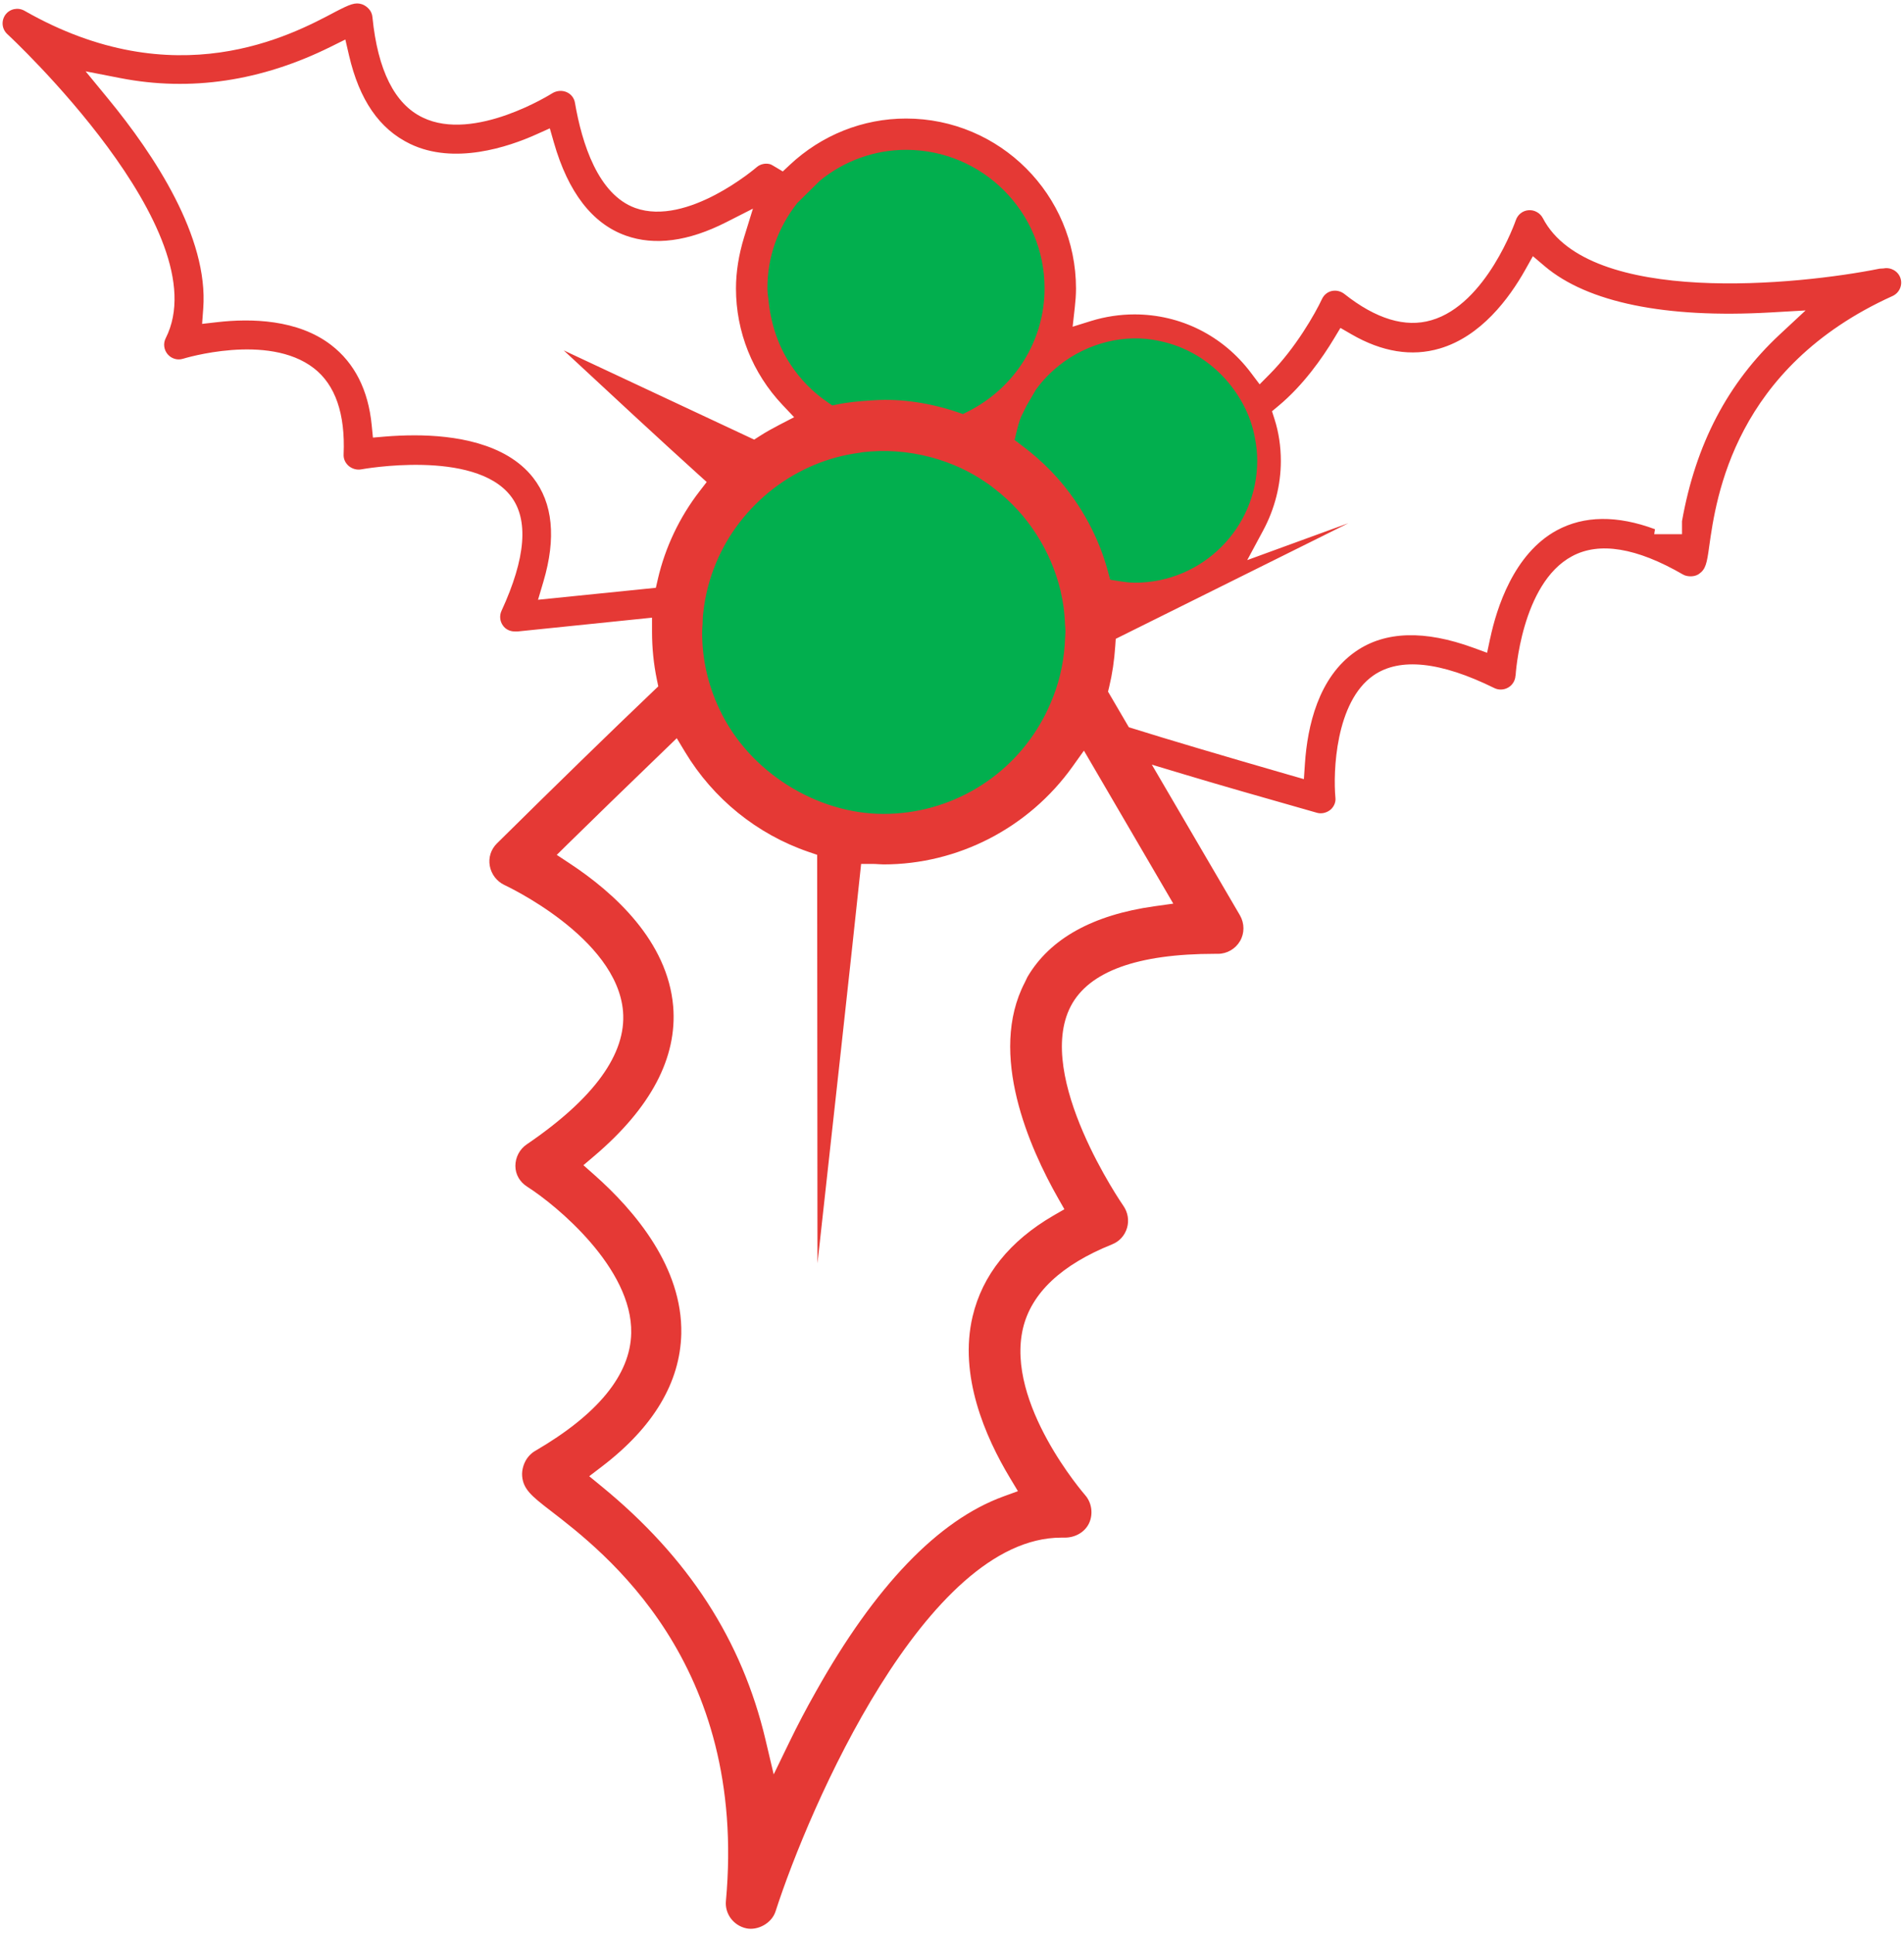 <svg width="200" height="203" viewBox="0 0 200 203" fill="none" xmlns="http://www.w3.org/2000/svg">
<g clip-path="url(#clip0_20_46118)">
<path d="M82.613 20.618C85.561 16.859 90.067 14.395 95.186 14.395C104.033 14.395 111.227 21.588 111.227 30.435C111.227 36.688 107.598 42.071 102.316 44.725C99.171 43.655 95.803 43.041 92.301 43.041C91.654 43.041 91.037 43.105 90.42 43.138C88.963 43.235 87.502 43.365 86.111 43.655C84.394 42.487 82.937 40.997 81.803 39.279C80.409 37.172 79.565 34.711 79.275 32.053C79.212 31.502 79.111 30.982 79.111 30.398C79.111 26.67 80.439 23.268 82.58 20.547V20.61H82.613V20.618Z" fill="#02AF4E"/>
<path d="M107.784 40.61C108.479 39.662 109.334 38.807 110.282 38.049C112.624 36.183 115.535 35.012 118.762 35.012C119.68 35.012 120.565 35.108 121.42 35.298C124.554 35.93 127.241 37.64 129.204 39.982C130.658 41.755 131.736 43.841 132.145 46.183C132.305 46.974 132.398 47.796 132.398 48.651C132.398 56.179 126.294 62.287 118.762 62.287C118.13 62.287 117.528 62.19 116.925 62.097C115.691 57.476 113.383 53.302 110.312 49.822C108.888 48.209 107.275 46.752 105.535 45.458C105.695 44.792 105.885 44.097 106.167 43.465L107.781 40.618L107.784 40.61Z" fill="#02AF4E"/>
<path d="M112.598 66.41C112.598 69.18 112.033 71.797 110.992 74.18C110.754 74.715 110.516 75.251 110.219 75.786C106.884 81.976 100.338 86.202 92.806 86.202C85.274 86.202 78.103 81.529 74.947 74.834C73.728 72.273 73.044 69.448 73.044 66.44C73.044 66.113 73.074 65.786 73.103 65.429C73.103 65.072 73.103 64.686 73.163 64.299C73.371 62.396 73.847 60.548 74.561 58.853C75.899 55.637 78.074 52.871 80.81 50.756C83.49 48.704 86.702 47.303 90.185 46.857C90.274 46.857 90.334 46.916 90.423 46.916C90.423 46.916 90.453 46.857 90.483 46.797C91.256 46.708 92.029 46.648 92.832 46.648C94.646 46.648 96.375 46.916 98.04 47.362C100.211 47.957 102.237 48.879 104.022 50.132C104.349 50.34 104.646 50.578 104.944 50.816C106.728 52.184 108.248 53.853 109.468 55.756C110.657 57.6 111.55 59.686 112.089 61.886C112.089 61.946 112.118 62.005 112.148 62.094C112.386 63.135 112.505 64.206 112.564 65.28C112.564 65.637 112.624 66.024 112.624 66.41H112.594H112.598Z" fill="#02AF4E"/>
<path d="M159.2 70.976C159.204 70.883 159.78 61.288 165.133 58.425C167.988 56.883 171.91 57.522 176.78 60.344C176.921 60.425 177.055 60.474 177.211 60.5C177.695 60.596 178.174 60.5 178.486 60.269C179.163 59.794 179.297 59.176 179.538 57.396C180.26 52.255 182.174 38.611 198.802 31.091C199.512 30.764 199.869 29.961 199.631 29.225C199.397 28.492 198.62 28.046 197.862 28.195L197.438 28.221C188.973 29.927 166.888 32.188 162.063 22.913C161.776 22.362 161.159 22.028 160.564 22.08C159.955 22.124 159.427 22.533 159.226 23.128C159.196 23.217 156.144 31.972 150.349 33.637C147.617 34.44 144.531 33.507 141.204 30.868C140.828 30.582 140.353 30.466 139.892 30.567C139.449 30.663 139.066 30.976 138.866 31.403C138.152 32.935 136.089 36.559 133.401 39.273L132.315 40.37L131.386 39.139C128.453 35.251 123.999 33.024 119.163 33.024C117.643 33.024 116.07 33.262 114.62 33.712L112.672 34.318L112.899 32.288C112.973 31.615 113.025 30.972 113.025 30.303C113.025 20.459 105.018 12.451 95.174 12.451C90.646 12.451 86.308 14.18 82.959 17.321L82.226 18.009L81.36 17.492C81.163 17.373 80.996 17.273 80.866 17.24C80.386 17.117 79.851 17.24 79.486 17.559C79.405 17.63 72.2 23.812 66.728 21.846C62.814 20.425 61.126 15.057 60.397 10.808C60.315 10.295 59.985 9.875 59.513 9.675C59.037 9.47 58.472 9.515 58.011 9.797C57.951 9.834 49.821 14.976 44.401 12.344C41.457 10.935 39.676 7.385 39.122 1.805C39.107 1.623 39.066 1.478 38.996 1.318C38.825 0.939 38.446 0.6 38.026 0.448C37.312 0.214 36.758 0.448 35.226 1.24C30.579 3.715 18.431 10.191 2.561 1.124C1.88 0.745 1.018 0.927 0.565 1.552C0.107 2.199 0.193 3.061 0.78 3.593C1.011 3.801 23.059 24.321 17.408 35.522C17.126 36.065 17.208 36.734 17.609 37.21C18.007 37.678 18.646 37.868 19.23 37.682C19.323 37.656 28.137 34.942 32.962 38.671C35.222 40.418 36.275 43.459 36.096 47.708C36.066 48.188 36.256 48.615 36.631 48.946C36.996 49.251 37.486 49.385 37.936 49.303C38.048 49.281 49.802 47.15 53.639 52.091C55.561 54.556 55.237 58.619 52.676 64.169C52.449 64.663 52.505 65.251 52.821 65.693C53.103 66.102 53.561 66.329 54.081 66.329H54.375L68.49 64.879V66.355C68.49 68.08 68.661 69.738 68.996 71.37L69.148 72.095L68.613 72.604C64.07 76.935 58.546 82.318 52.193 88.597C51.561 89.228 51.289 90.091 51.449 90.957C51.609 91.827 52.178 92.574 52.977 92.957C53.074 93.002 64.799 98.444 65.445 106.243C65.806 110.693 62.401 115.392 55.315 120.214C54.579 120.719 54.137 121.567 54.137 122.47C54.137 123.373 54.613 124.169 55.379 124.649C58.475 126.623 66.449 133.221 66.304 140.031C66.215 144.396 62.814 148.563 56.193 152.414C55.951 152.556 55.724 152.749 55.527 152.979C55.048 153.53 54.78 154.37 54.851 155.08C54.977 156.433 55.847 157.154 57.806 158.663C63.475 163.02 78.542 174.597 76.252 199.682C76.126 201.031 77.052 202.266 78.405 202.552C79.605 202.801 81.074 202.013 81.468 200.76C84.992 189.838 97.249 161.511 111.479 161.511H111.851C112.973 161.511 113.973 160.912 114.401 159.991C114.847 159.028 114.683 157.846 113.988 157.05C113.914 156.961 105.609 147.425 107.453 139.537C108.33 135.823 111.483 132.853 116.821 130.704C117.583 130.403 118.152 129.775 118.386 128.976C118.617 128.195 118.479 127.355 118.007 126.667C117.925 126.552 108.62 113.083 112.479 105.682C114.39 102.035 119.483 100.188 127.62 100.188H127.94C128.884 100.188 129.773 99.675 130.256 98.846C130.736 98.028 130.732 96.998 130.252 96.154L120.992 80.318L124.241 81.295C127.866 82.388 132.42 83.693 138.338 85.374C138.78 85.504 139.323 85.403 139.754 85.054C140.122 84.742 140.33 84.258 140.275 83.793C140.025 81.139 140.263 73.712 144.286 70.935C147.044 69.039 151.312 69.485 156.973 72.277C157.423 72.5 157.988 72.478 158.434 72.214C158.873 71.961 159.163 71.485 159.189 70.968L159.2 70.976ZM111.241 38.392C114.293 35.961 118.263 35.035 121.758 35.808C124.598 36.385 127.13 37.905 129.055 40.203C130.531 41.998 131.46 43.965 131.828 46.057C131.981 46.823 132.063 47.611 132.063 48.37C132.063 55.448 126.304 61.206 119.226 61.206C118.62 61.206 118.044 61.121 117.472 61.028L116.613 60.894L116.39 60.057C115.434 56.474 113.605 53.08 111.104 50.243C110.222 49.247 109.226 48.295 108.122 47.403L107.249 46.727L106.572 46.221L106.776 45.37C106.884 44.916 107.029 44.355 107.249 43.794L107.832 42.611L108.817 40.924C109.52 39.953 110.312 39.139 111.245 38.392H111.241ZM111.914 66.411L111.84 67.745C111.691 69.894 111.185 71.961 110.33 73.912C110.1 74.433 109.869 74.953 109.579 75.47C106.256 81.645 99.825 85.492 92.806 85.492C85.787 85.492 78.676 81.087 75.591 74.533C74.371 71.979 73.754 69.254 73.754 66.44C73.754 66.154 73.776 65.868 73.802 65.559C73.81 65.15 73.817 64.734 73.877 64.321C74.07 62.537 74.527 60.767 75.222 59.117C76.483 56.084 78.564 53.385 81.241 51.321C83.91 49.277 87.04 47.976 90.293 47.559L90.576 47.504C92.899 47.232 95.319 47.366 97.851 48.046C99.988 48.63 101.933 49.53 103.635 50.723C103.903 50.89 104.189 51.117 104.475 51.344C106.222 52.686 107.691 54.292 108.877 56.143C110.033 57.935 110.884 59.92 111.401 62.043L111.438 62.24C111.687 63.303 111.806 64.251 111.862 65.329C111.862 65.522 111.877 65.648 111.888 65.779C111.903 65.987 111.918 66.203 111.918 66.414L111.914 66.411ZM83.754 21.318L86.137 18.968C88.695 16.887 91.858 15.738 95.182 15.738C103.2 15.738 109.724 22.262 109.724 30.28C109.724 35.767 106.631 40.734 101.65 43.24L101.148 43.492L100.62 43.31C97.736 42.329 94.687 41.86 91.851 42.039L91.323 42.072C90.241 42.147 89.07 42.247 87.981 42.474L87.427 42.589L86.959 42.269C85.405 41.214 84.089 39.879 83.048 38.299C81.795 36.407 81.022 34.206 80.75 31.76L80.71 31.429C80.657 31.046 80.609 30.667 80.609 30.255C80.609 27.02 81.695 23.931 83.75 21.318H83.754ZM69.107 60.812L68.892 61.742L56.516 62.998L57.081 61.091C58.438 56.511 58.074 52.838 55.999 50.176C53.122 46.5 47.643 45.727 43.55 45.727C42.442 45.727 41.39 45.779 40.486 45.853L39.174 45.965L39.044 44.652C38.684 40.972 37.252 38.139 34.784 36.24C31.274 33.533 26.341 33.433 22.832 33.838L21.23 34.02L21.349 32.411C21.914 24.92 16.223 16.284 11.349 10.359L8.992 7.492L12.635 8.202C20.014 9.641 27.46 8.526 34.761 4.901L36.275 4.15L36.657 5.797C37.75 10.511 39.851 13.559 43.085 15.117C47.709 17.344 53.379 15.448 56.345 14.113L57.754 13.481L58.178 14.961C59.676 20.199 62.215 23.489 65.724 24.745C68.765 25.834 72.312 25.359 76.278 23.344L79.089 21.916L78.159 24.927C77.598 26.756 77.308 28.563 77.308 30.299C77.308 34.857 79.048 39.203 82.2 42.537L83.416 43.823L81.843 44.637C81.156 44.994 80.472 45.373 79.84 45.779L79.219 46.176L59.215 36.805C63.724 41.002 69.661 46.504 73.315 49.801L74.234 50.63L73.479 51.608C71.382 54.318 69.873 57.5 69.107 60.805V60.812ZM123.249 94.916L121.278 95.191C114.773 96.102 110.282 98.6 107.921 102.626L107.654 103.184C103.739 110.682 108.163 120.615 111.152 125.868L111.806 127.017L110.661 127.678C106.055 130.355 103.196 133.92 102.163 138.281C100.695 144.478 103.49 150.924 106.092 155.243L106.925 156.63L105.405 157.184C98.546 159.682 91.91 166.6 85.672 177.741C84.71 179.44 83.776 181.21 82.906 183.009L81.271 186.381L80.408 182.73C77.94 172.288 72.312 163.589 63.197 156.132L61.892 155.061L63.23 154.039C68.639 149.909 71.442 145.217 71.564 140.098C71.71 133.113 66.68 127.169 62.434 123.411L61.282 122.392L62.453 121.396C68.375 116.355 71.156 111.08 70.713 105.712C70.126 98.834 64.486 93.756 59.858 90.704L58.483 89.797L59.657 88.641C62.617 85.73 65.591 82.853 68.375 80.165L71.089 77.541L71.955 78.979C74.91 83.894 79.516 87.626 84.933 89.481L85.836 89.79L85.869 132.701C87.468 118.247 89.379 100.901 90.327 91.939L90.453 90.745H91.654C91.873 90.745 92.096 90.76 92.319 90.775C92.479 90.786 92.646 90.797 92.802 90.797C100.643 90.797 108.066 86.957 112.661 80.522L113.858 78.846L123.241 94.912L123.249 94.916ZM156.527 67.061L156.208 68.567L154.762 68.039C149.631 66.165 145.494 66.295 142.423 68.414C138.472 71.135 137.334 76.318 137.074 80.188L136.962 81.838L135.371 81.381C128.055 79.269 122.724 77.686 119.066 76.541L118.576 76.388L116.39 72.648L116.516 72.124C116.836 70.797 117.044 69.403 117.148 67.864L117.2 67.102L141.635 54.957C139.182 55.849 136.706 56.753 134.304 57.63L131.011 58.834L132.672 55.745C133.895 53.477 134.542 50.946 134.542 48.425C134.542 46.883 134.319 45.411 133.888 44.057L133.613 43.199L134.304 42.623C136.907 40.455 138.91 37.589 140.126 35.567L140.802 34.444L141.94 35.102C145.17 36.976 148.301 37.477 151.245 36.604C155.546 35.333 158.501 31.396 160.226 28.321L161.018 26.909L162.252 27.957C166.754 31.771 174.94 33.452 185.97 32.82L189.661 32.608L186.955 35.128C181.483 40.225 178.122 46.645 176.68 54.745V56.113H173.762L173.843 55.589C169.866 54.113 166.397 54.15 163.52 55.712C159.007 58.169 157.204 63.879 156.531 67.065L156.527 67.061Z" fill="#E53935"/>
</g>
<defs>
<clipPath id="clip0_20_46118">
<rect width="200" height="202.974" fill="white"/>
</clipPath>
</defs>
</svg>
